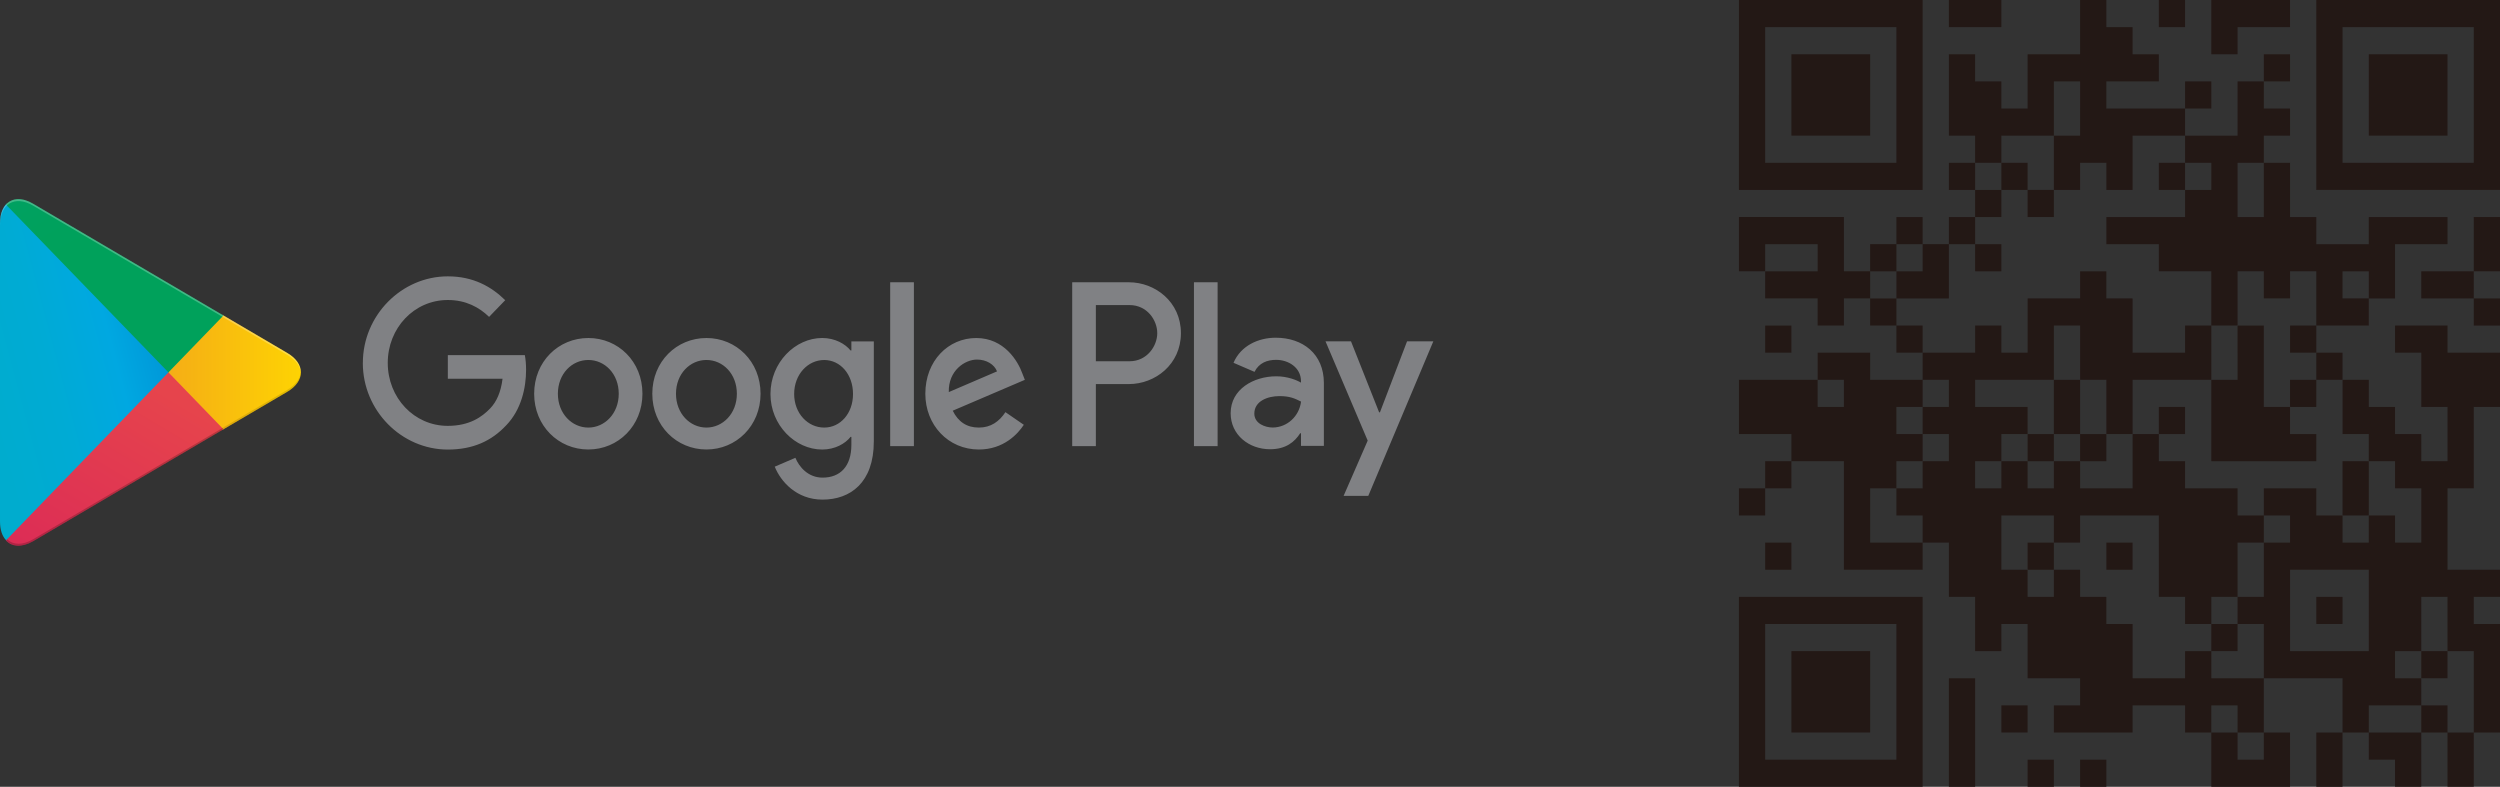 <?xml version="1.0" encoding="UTF-8"?>
<svg id="_レイヤー_2" data-name="レイヤー 2" xmlns="http://www.w3.org/2000/svg" xmlns:xlink="http://www.w3.org/1999/xlink" viewBox="0 0 391.581 123.234">
  <rect x="0" y="0" width="391.581" height="123.234" fill="#333333" stroke="none"/>
  <defs>
    <style>
      .cls-1 {
        fill: #fff;
        opacity: .25;
      }

      .cls-1, .cls-2, .cls-3, .cls-4, .cls-5, .cls-6, .cls-7, .cls-8, .cls-9 {
        stroke-width: 0px;
      }

      .cls-1, .cls-2, .cls-3, .cls-4, .cls-5, .cls-6, .cls-7, .cls-9 {
        fill-rule: evenodd;
      }

      .cls-1, .cls-7, .cls-9 {
        isolation: isolate;
      }

      .cls-2 {
        fill: url(#_名称未設定グラデーション_7);
      }

      .cls-3 {
        fill: url(#_名称未設定グラデーション_6);
      }

      .cls-4 {
        fill: url(#_名称未設定グラデーション_5);
      }

      .cls-5 {
        fill: url(#_名称未設定グラデーション_3);
      }

      .cls-6 {
        fill: #808184;
      }

      .cls-7 {
        opacity: .12;
      }

      .cls-7, .cls-9 {
        fill: #040000;
      }

      .cls-8 {
        fill: #231815;
      }

      .cls-9 {
        opacity: .2;
      }
    </style>
    <linearGradient id="_名称未設定グラデーション_7" data-name="名称未設定グラデーション 7" x1="2689.844" y1="2408.128" x2="2680.198" y2="2413.107" gradientTransform="translate(-9594.942 -16647.991) scale(3.576 6.928)" gradientUnits="userSpaceOnUse">
      <stop offset="0" stop-color="#0090d5"/>
      <stop offset=".007" stop-color="#0091d5"/>
      <stop offset=".26" stop-color="#00a8e1"/>
      <stop offset=".512" stop-color="#00abd4"/>
      <stop offset=".76" stop-color="#00acce"/>
      <stop offset="1" stop-color="#00accc"/>
    </linearGradient>
    <linearGradient id="_名称未設定グラデーション_6" data-name="名称未設定グラデーション 6" x1="2640.784" y1="1397.943" x2="2623.2" y2="1397.943" gradientTransform="translate(-7370.729 -3248.676) scale(2.81 2.366)" gradientUnits="userSpaceOnUse">
      <stop offset="0" stop-color="#ffd800"/>
      <stop offset=".409" stop-color="#f6b313"/>
      <stop offset=".775" stop-color="#f29b21"/>
      <stop offset="1" stop-color="#f09223"/>
    </linearGradient>
    <linearGradient id="_名称未設定グラデーション_5" data-name="名称未設定グラデーション 5" x1="2737.788" y1="1914.231" x2="2727.502" y2="1927.575" gradientTransform="translate(-12603.137 -6745.586) scale(4.614 3.557)" gradientUnits="userSpaceOnUse">
      <stop offset="0" stop-color="#e6444c"/>
      <stop offset="1" stop-color="#d2155f"/>
    </linearGradient>
    <linearGradient id="_名称未設定グラデーション_3" data-name="名称未設定グラデーション 3" x1="2729.866" y1="1901.735" x2="2734.459" y2="1907.697" gradientTransform="translate(-12603.137 -6743.736) scale(4.614 3.555)" gradientUnits="userSpaceOnUse">
      <stop offset="0" stop-color="#00976a"/>
      <stop offset=".069" stop-color="#009d6a"/>
      <stop offset=".476" stop-color="#00a164"/>
      <stop offset=".801" stop-color="#00a15d"/>
      <stop offset="1" stop-color="#00a15b"/>
    </linearGradient>
  </defs>
  <g id="_レイヤー_4" data-name="レイヤー 4">
    <g>
      <path class="cls-2" d="M.93,32.016c-.59.656-.93,1.666-.93,2.978v46.667c0,1.312.339,2.322.952,2.955l.16.14,25.294-26.148v-.588L1.09,31.876l-.16.14Z"/>
      <path class="cls-3" d="M34.821,67.357l-8.437-8.725v-.61l8.44-8.725.182.117,9.982,5.864c2.858,1.666,2.858,4.409,0,6.098l-9.982,5.864s-.185.117-.185.117h0Z"/>
      <path class="cls-4" d="M35.003,67.24l-8.619-8.913L.93,84.641c.93,1.032,2.494,1.149,4.243.14l29.83-17.541Z"/>
      <path class="cls-5" d="M35.003,49.417L5.173,31.899c-1.746-1.032-3.314-.893-4.243.14l25.452,26.288,8.622-8.91Z"/>
      <path class="cls-9" d="M34.821,67.052l-29.626,17.401c-1.655.984-3.131.916-4.083.023l-.16.165.16.14c.952.89,2.428.961,4.083-.023l29.83-17.518-.204-.188Z"/>
      <path class="cls-7" d="M44.985,61.071l-10.186,5.981.182.188,9.982-5.864c1.429-.844,2.133-1.945,2.133-3.049-.091,1.01-.817,1.971-2.111,2.744h0Z"/>
      <path class="cls-1" d="M5.173,32.204l39.812,23.382c1.294.75,2.02,1.734,2.133,2.744,0-1.101-.704-2.205-2.133-3.049L5.173,31.899c-2.858-1.688-5.173-.282-5.173,3.095v.305c0-3.377,2.315-4.76,5.173-3.095Z"/>
      <path class="cls-6" d="M56.835,56.847c0-7.475,6.078-13.562,13.309-13.562,3.998,0,6.842,1.623,8.989,3.736l-2.527,2.613c-1.534-1.489-3.614-2.644-6.464-2.644-5.281,0-9.408,4.395-9.408,9.854s4.127,9.86,9.405,9.86c3.424,0,5.372-1.42,6.622-2.715,1.024-1.058,1.694-2.578,1.953-4.663h-8.569v-3.696h12.062c.127.662.193,1.455.193,2.313,0,2.775-.737,6.218-3.107,8.668-2.307,2.481-5.248,3.805-9.152,3.805-7.234,0-13.312-6.081-13.312-13.562l.006-.006ZM92.15,52.945c-4.671,0-8.484,3.674-8.484,8.73,0,5.031,3.81,8.73,8.484,8.73s8.478-3.705,8.478-8.733c0-5.057-3.807-8.73-8.478-8.728ZM92.15,66.972c-2.558,0-4.768-2.182-4.768-5.294,0-3.143,2.207-5.294,4.768-5.294s4.765,2.148,4.765,5.294c0,3.109-2.204,5.294-4.765,5.294ZM110.649,52.945c-4.671,0-8.478,3.674-8.478,8.73,0,5.031,3.807,8.73,8.478,8.73s8.478-3.705,8.478-8.733c0-5.057-3.805-8.73-8.478-8.728h0ZM110.649,66.972c-2.558,0-4.768-2.182-4.768-5.294,0-3.143,2.207-5.294,4.768-5.294s4.768,2.148,4.768,5.294c0,3.109-2.21,5.294-4.768,5.294h0ZM133.353,53.476v1.42h-.127c-.83-1.03-2.431-1.954-4.445-1.954-4.224,0-8.1,3.839-8.1,8.77,0,4.891,3.874,8.699,8.1,8.699,2.014,0,3.614-.924,4.445-1.982h.127v1.255c0,3.34-1.727,5.128-4.511,5.128-2.273,0-3.68-1.688-4.257-3.106l-3.234,1.389c.927,2.313,3.394,5.16,7.488,5.16,4.348,0,8.029-2.65,8.029-9.098v-15.684l-3.515.003ZM129.098,66.972c-2.558,0-4.707-2.219-4.707-5.259,0-3.075,2.146-5.325,4.707-5.325,2.527,0,4.511,2.247,4.511,5.325.003,3.04-1.981,5.259-4.511,5.259ZM139.431,44.212h3.714v25.669h-3.714v-25.669ZM153.322,66.972c-1.887,0-3.234-.896-4.092-2.644l11.295-4.834-.389-.993c-.701-1.948-2.847-5.556-7.231-5.556-4.351,0-7.968,3.54-7.968,8.733,0,4.891,3.584,8.73,8.385,8.73,3.874,0,6.114-2.444,7.041-3.87l-2.88-1.982c-.963,1.457-2.276,2.419-4.161,2.416h0ZM153.032,56.319c1.471,0,2.718.762,3.134,1.851l-7.554,3.243c-.094-3.374,2.53-5.094,4.42-5.094h0ZM176.82,44.212h-8.878v25.669h3.705v-9.723h5.176c4.108,0,8.147-3.075,8.147-7.975s-4.036-7.969-8.142-7.969l-.008-.003ZM176.917,56.585h-5.27v-8.802h5.27c2.77,0,4.348,2.376,4.348,4.401,0,1.991-1.578,4.401-4.348,4.401ZM190.717,69.881v-25.669h-3.705v25.669h3.705ZM207.362,69.836v-9.84c0-4.558-3.294-7.099-7.546-7.099-2.679,0-5.457,1.224-6.608,3.93l3.289,1.418c.704-1.418,2.011-1.882,3.388-1.882,1.915,0,3.863,1.189,3.893,3.306v.265c-.67-.396-2.105-.993-3.865-.993-3.545,0-7.154,2.014-7.154,5.778,0,3.437,2.908,5.647,6.166,5.647,2.494,0,3.865-1.155,4.726-2.507h.127v1.982h3.581l.003-.006ZM199.375,66.966c-1.214,0-2.908-.627-2.908-2.176,0-1.982,2.111-2.747,3.932-2.747,1.631,0,2.395.362,3.388.858-.284,2.305-2.169,4.036-4.412,4.064h0ZM220.393,53.459l-4.249,11.126h-.127l-4.409-11.126h-3.992l6.611,15.556-3.772,8.651h3.865l10.189-24.206h-4.116Z"/>
    </g>
    <g>
      <path class="cls-8" d="M272.373,14.873v14.873h28.774V0h-28.774v14.873ZM297.037,14.873v10.624h-20.553V4.249h20.553v10.624Z"/>
      <path class="cls-8" d="M280.594,14.873v6.374h12.332v-12.748h-12.332v6.374Z"/>
      <path class="cls-8" d="M305.258,2.125v2.125h8.221V0h-8.221v2.125Z"/>
      <path class="cls-8" d="M325.811,4.249v4.249h-8.221v8.499h-4.111v-4.249h-4.111v-4.249h-4.111v12.748h4.111v4.249h-4.111v4.249h4.111v4.249h-4.111v4.249h-4.111v-4.249h-4.111v4.249h-4.111v4.249h-4.111v-8.499h-16.443v8.499h4.111v4.249h8.221v4.249h4.111v-4.249h4.111v4.249h4.111v4.249h4.111v4.249h-8.221v-4.249h-8.221v4.249h-12.332v8.499h8.221v4.249h-4.111v4.249h-4.111v4.249h4.111v-4.249h4.111v-4.249h8.221v16.998h12.332v-4.249h4.111v8.499h4.111v8.499h4.111v-4.249h4.111v8.499h8.221v4.249h-4.111v4.249h12.332v-4.249h8.221v4.249h4.111v8.499h12.332v-8.499h-4.111v-8.499h12.332v8.499h-4.111v8.499h4.111v-8.499h4.111v4.249h4.111v4.249h4.111v-8.499h4.111v8.499h4.111v-8.499h4.111v-16.998h-4.111v-4.249h4.111v-4.249h-8.221v-12.748h4.111v-12.748h4.111v-8.499h-8.221v-4.249h-8.221v4.249h4.111v8.499h4.111v8.499h-4.111v-4.249h-4.111v-4.249h-4.111v-4.249h-4.111v-4.249h-4.111v-4.249h8.221v-4.249h4.111v-8.499h8.221v-4.249h-12.332v4.249h-8.221v-4.249h-4.111v-8.499h-4.111v-4.249h4.111v-4.249h-4.111v-4.249h4.111v-4.249h-4.111v4.249h-4.111v8.499h-8.221v-4.249h4.111v-4.249h-4.111v4.249h-12.332v-4.249h8.221v-4.249h-4.111v-4.249h-4.111V0h-4.111v4.249ZM325.811,16.998v4.249h-4.111v8.499h4.111v-4.249h4.111v4.249h4.111v-8.499h8.221v4.249h4.111v4.249h-4.111v4.249h-12.332v4.249h8.221v4.249h8.221v8.499h4.111v-8.499h4.111v4.249h4.111v-4.249h4.111v8.499h-4.111v4.249h4.111v4.249h4.111v8.499h4.111v4.249h4.111v4.249h4.111v8.499h-4.111v-4.249h-4.111v4.249h-4.111v-4.249h-4.111v-4.249h-8.221v4.249h4.111v4.249h-4.111v8.499h-4.111v4.249h4.111v8.499h-8.221v-4.249h-4.111v4.249h-8.221v-8.499h-4.111v-4.249h-4.111v-4.249h-4.111v4.249h-4.111v-4.249h-4.111v-8.499h8.221v4.249h4.111v-4.249h12.332v12.748h4.111v4.249h4.111v-4.249h4.111v-8.499h4.111v-4.249h-4.111v-4.249h-8.221v-4.249h-4.111v-4.249h-4.111v8.499h-8.221v-4.249h-4.111v4.249h-4.111v-4.249h-4.111v4.249h-4.111v-4.249h4.111v-4.249h4.111v-4.249h-8.221v-4.249h12.332v-8.499h4.111v8.499h4.111v8.499h4.111v-8.499h12.332v-8.499h-4.111v4.249h-8.221v-8.499h-4.111v-4.249h-4.111v4.249h-8.221v8.499h-4.111v-4.249h-4.111v4.249h-8.221v-4.249h-4.111v-4.249h-4.111v-4.249h4.111v-4.249h4.111v4.249h-4.111v4.249h8.221v-8.499h4.111v-4.249h4.111v-4.249h-4.111v-4.249h4.111v-4.249h8.221v-8.499h4.111v4.249ZM354.586,29.746v4.249h-4.111v-8.499h4.111v4.249ZM284.705,40.37v2.125h-8.221v-4.249h8.221v2.125ZM371.028,44.619v2.125h-4.111v-4.249h4.111v2.125ZM288.815,61.617v2.125h-4.111v-4.249h4.111v2.125ZM305.258,61.617v2.125h-4.111v4.249h4.111v4.249h-4.111v4.249h-4.111v4.249h4.111v4.249h-8.221v-8.499h4.111v-4.249h4.111v-4.249h-4.111v-4.249h4.111v-4.249h4.111v2.125ZM371.028,95.612v6.374h-12.332v-12.748h12.332v6.374ZM383.36,97.737v4.249h4.111v12.748h-4.111v-4.249h-4.111v4.249h-8.221v-4.249h8.221v-4.249h-4.111v-4.249h4.111v-8.499h4.111v4.249ZM350.475,112.61v2.125h4.111v4.249h-4.111v-4.249h-4.111v-4.249h4.111v2.125Z"/>
      <path class="cls-8" d="M313.479,27.621v2.125h4.111v4.249h4.111v-4.249h-4.111v-4.249h-4.111v2.125Z"/>
      <path class="cls-8" d="M338.143,27.621v2.125h4.111v-4.249h-4.111v2.125Z"/>
      <path class="cls-8" d="M309.369,40.37v2.125h4.111v-4.249h-4.111v2.125Z"/>
      <path class="cls-8" d="M350.475,55.243v4.249h-4.111v12.748h16.443v-4.249h-4.111v-4.249h4.111v-4.249h-4.111v4.249h-4.111v-12.748h-4.111v4.249Z"/>
      <path class="cls-8" d="M321.7,63.742v4.249h-4.111v4.249h4.111v-4.249h4.111v4.249h4.111v-4.249h-4.111v-8.499h-4.111v4.249Z"/>
      <path class="cls-8" d="M338.143,65.866v2.125h4.111v-4.249h-4.111v2.125Z"/>
      <path class="cls-8" d="M366.917,76.49v4.249h4.111v-8.499h-4.111v4.249Z"/>
      <path class="cls-8" d="M317.59,87.114v2.125h4.111v-4.249h-4.111v2.125Z"/>
      <path class="cls-8" d="M329.922,87.114v2.125h4.111v-4.249h-4.111v2.125Z"/>
      <path class="cls-8" d="M346.364,99.862v2.125h4.111v-4.249h-4.111v2.125Z"/>
      <path class="cls-8" d="M362.807,95.612v2.125h4.111v-4.249h-4.111v2.125Z"/>
      <path class="cls-8" d="M379.249,104.111v2.125h4.111v-4.249h-4.111v2.125Z"/>
      <path class="cls-8" d="M338.143,2.125v2.125h4.111V0h-4.111v2.125Z"/>
      <path class="cls-8" d="M346.364,4.249v4.249h4.111v-4.249h8.221V0h-12.332v4.249Z"/>
      <path class="cls-8" d="M362.807,14.873v14.873h28.774V0h-28.774v14.873ZM387.471,14.873v10.624h-20.553V4.249h20.553v10.624Z"/>
      <path class="cls-8" d="M371.028,14.873v6.374h12.332v-12.748h-12.332v6.374Z"/>
      <path class="cls-8" d="M387.471,38.245v4.249h-8.221v4.249h8.221v4.249h4.111v-4.249h-4.111v-4.249h4.111v-8.499h-4.111v4.249Z"/>
      <path class="cls-8" d="M276.483,53.118v2.125h4.111v-4.249h-4.111v2.125Z"/>
      <path class="cls-8" d="M276.483,87.114v2.125h4.111v-4.249h-4.111v2.125Z"/>
      <path class="cls-8" d="M272.373,108.361v14.873h28.774v-29.746h-28.774v14.873ZM297.037,108.361v10.624h-20.553v-21.247h20.553v10.624Z"/>
      <path class="cls-8" d="M280.594,108.361v6.374h12.332v-12.748h-12.332v6.374Z"/>
      <path class="cls-8" d="M305.258,114.735v8.499h4.111v-16.998h-4.111v8.499Z"/>
      <path class="cls-8" d="M313.479,112.61v2.125h4.111v-4.249h-4.111v2.125Z"/>
      <path class="cls-8" d="M317.59,121.109v2.125h4.111v-4.249h-4.111v2.125Z"/>
      <path class="cls-8" d="M325.811,121.109v2.125h4.111v-4.249h-4.111v2.125Z"/>
    </g>
  </g>
</svg>